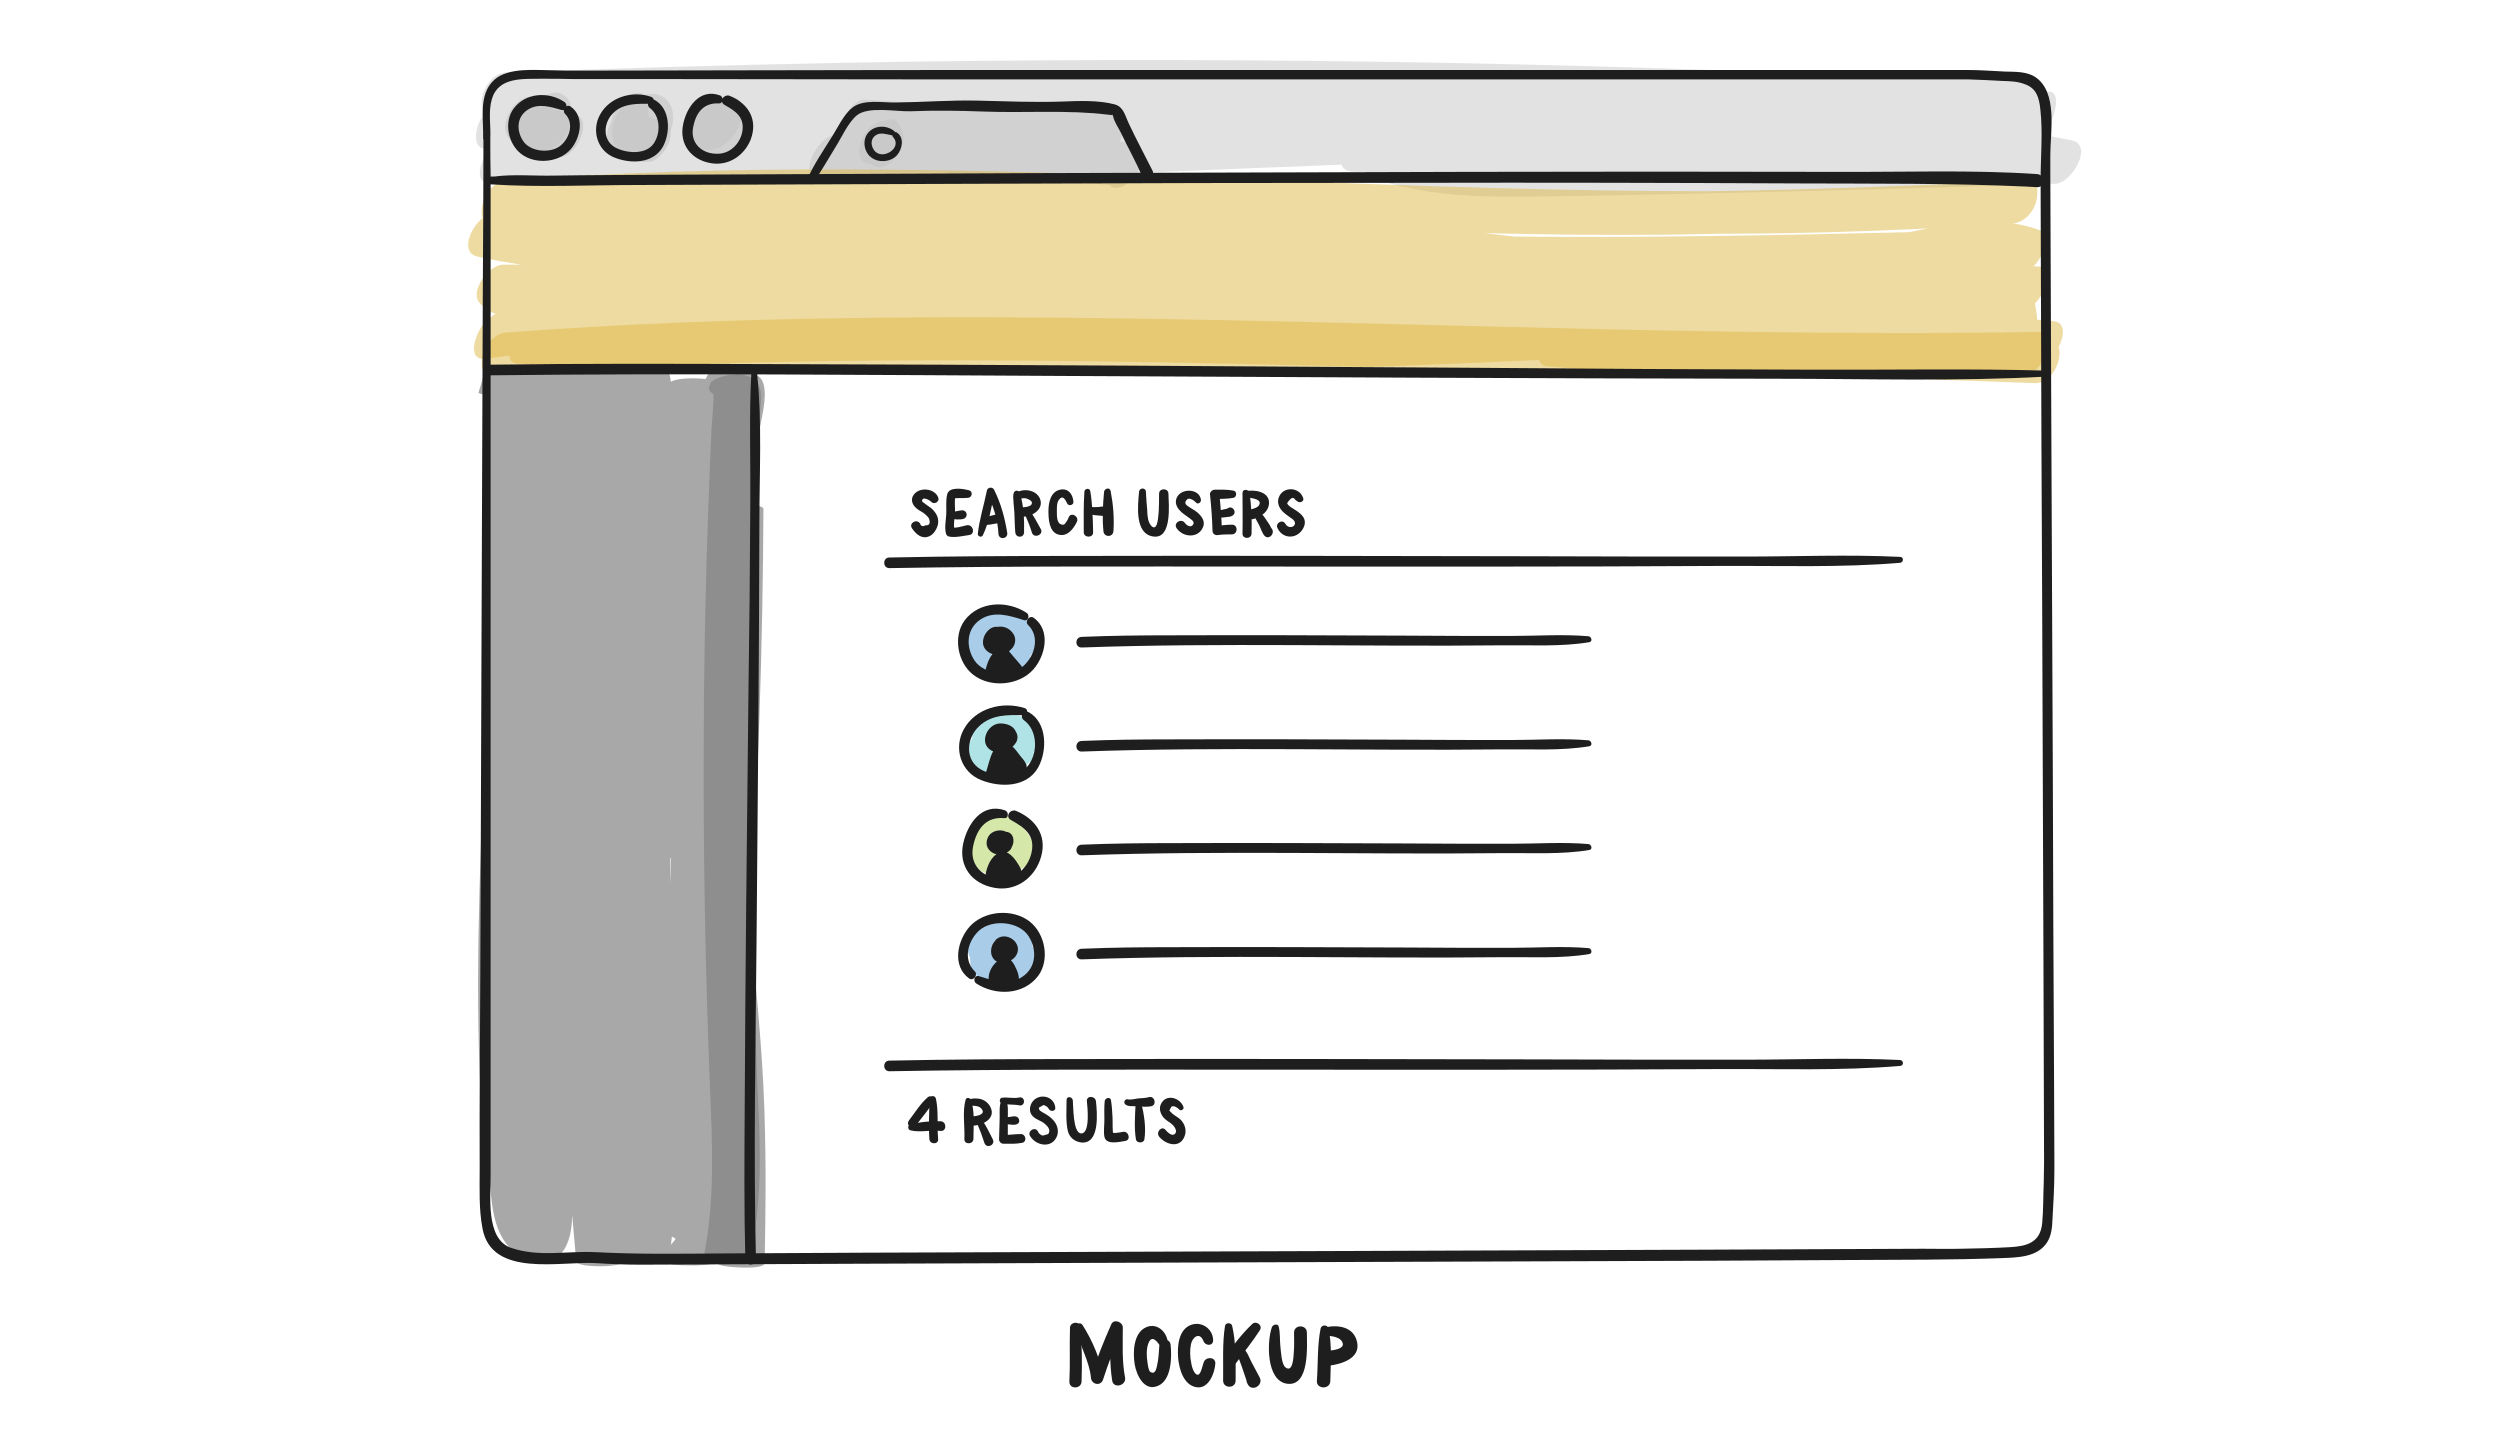 <?xml version="1.0" encoding="utf-8"?>
<!-- Generator: Adobe Illustrator 19.1.0, SVG Export Plug-In . SVG Version: 6.00 Build 0)  -->
<svg version="1.1" xmlns="http://www.w3.org/2000/svg" xmlns:xlink="http://www.w3.org/1999/xlink" x="0px" y="0px" width="800px"
	 height="460px" viewBox="0 0 800 460" style="enable-background:new 0 0 800 460;" xml:space="preserve">
<style type="text/css">
	.st0{fill:#FFFFFF;}
	.st1{opacity:0.5;fill:#C6C6C6;}
	.st2{opacity:0.6;fill:#C6C6C6;}
	.st3{opacity:0.7;fill:#C6C6C6;}
	.st4{opacity:0.5;fill:#DFB945;}
	.st5{opacity:0.5;fill:#515251;}
	.st6{opacity:0.3;fill:#515251;}
	.st7{opacity:0.5;fill:#559DD5;}
	.st8{opacity:0.5;fill:#63C8CE;}
	.st9{opacity:0.5;fill:#ADD255;}
	.st10{fill:#1E1E1E;}
	.st11{fill:none;stroke:#A5CCCE;stroke-width:2;stroke-miterlimit:10;stroke-dasharray:5,10;}
	.st12{opacity:0.5;fill:#8BC174;}
	.st13{opacity:0.5;fill:#864C9E;}
</style>
<g id="Layer_2">
	<rect class="st0" width="800" height="460"/>
</g>
<g id="Layer_5">
	<path class="st1" d="M662.9,44.9c-3.3-0.7-6.7-1.3-10-1.9c1.4-1.2,2.6-2.8,3.6-4.6c0.9-1.6,3.3-9.5-1.3-9.1
		c-0.6,0.1-1.3,0.1-1.9,0.2c-0.3-0.9-0.8-1.6-1.9-2.1c-13.6-6.2-28.5-3.4-42.8-2.5c-0.1,0-0.3,0-0.4,0
		c-112.8-5.3-225.7-6.9-338.6-4.8c-35.9,0.7-71.8,1.7-107.6,3.1c-3.5,0.1-6.2,3.3-7.3,6.4c-0.6,1.5-1.1,5.4,0.5,6.8
		c-1,1.1-1.8,2.4-2.3,3.8c-0.7,1.9-1.4,7.4,2.2,7.3c0.6,0,1.2,0,1.8-0.1c-3.2,4-5.4,11.1-0.5,11c48.4-1.2,96.7-2.4,145.1-3.6
		c0.4,0.3,0.9,0.5,1.5,0.6c7.9,1.5,15.8,1.7,23.7,1.5c8.2,0.5,16.4,1,24.7,1.5c1.7,0.1,3.5-1,4.9-2.7c5.4-0.2,10.7-0.4,16.1-0.7
		c19-0.8,37.9-1.6,56.9-2.3c0.4,1.1,1.2,1.9,2.7,2.1c1.6,0.2,3.2,0.3,4.7,0.2c0.2,0,0.4,0,0.6,0c0.2,0.9,0.7,1.6,1.7,1.9
		c16.6,5.8,33.8,6.2,51.1,6c18.4-0.2,36.8-0.6,55.2-1c37.5-0.8,75.1-1.8,112.6-3.1C663,58.4,670.1,46.4,662.9,44.9z"/>
	<path class="st2" d="M364.6,47.4c-1.7-1.8-4-2.1-6.3-2.1c2-3.8,2.5-8.4-1.4-8.6c-26.6-1.6-53.3-3.2-79.9-4.8
		c-4.3-0.3-8.7,7.2-8,11.3c-0.6,0-1.2,0-1.8,0c-5.3,0.2-12.2,13-5.2,13.7c12.8,1.4,25.8,1,38.7-0.1c3.1,0.1,6.3,0.1,9.4,0.2
		c7.9,0.3,15.7,0.6,23.6,1c3.9,0.2,7.8,0.4,11.8,0.6c2,0.1,3.9,0.2,5.9,0.3c1,0.1,2,0.1,2.9,0.2c0.3,0.1,0.5,0.1,0.7,0.1
		c0.5,0.5,1.1,0.9,1.8,0.9c3.4,0,5.3-2.3,7.1-4.9C365.1,53.5,366.4,49.3,364.6,47.4z"/>
	<path class="st2" d="M174.7,30.6c-0.9,0.6-1.8,1.3-2.6,2.2c-0.1-0.2-0.2-0.4-0.4-0.6c-1.8-3-6,0-7.4,1.8c-2,2.5-3.7,6.5-1.9,9.6
		c2,3.4,5.9,5.7,9.9,5.4c6.1-0.5,11-7,10.8-12.9C183.1,31.4,179.2,27.8,174.7,30.6z M176.2,35.4C176.2,35.4,176.2,35.4,176.2,35.4
		C176.3,35.4,176.3,35.4,176.2,35.4z"/>
	<path class="st2" d="M211.4,30.6c-1.8-0.7-3.5-0.7-5.1-0.3c-0.4-0.3-0.9-0.5-1.6-0.6c-4.7-0.3-8.4,4.6-9.2,9.5
		c-0.6,1.1-1.1,2.3-1.2,3.4c-0.2,1.3-0.4,3.4,0.6,4.3c2.7,2.5,5.8,3.4,9,2.8c2.4,0.1,4.9-0.7,6.9-2.3c2.9-2.5,4.8-6.6,4.6-10.4
		C215.3,34.3,213.9,31.6,211.4,30.6z"/>
	<path class="st2" d="M235.2,32.6c-1.8-1.5-4.2-1.8-6.4-1.2c-3.4,0.8-6.2,3.4-8,6.3c-1.5,2.5-3.1,9.1,0.8,10.2
		c0.5,1.3,1.3,2.4,2.6,3.1c2.2,1.2,4.8,0.7,6.9-0.4c3.5-1.8,6-5.8,6.7-9.6C238.4,37.7,237.7,34.6,235.2,32.6z"/>
	<path class="st3" d="M288.4,41.1c-0.3-0.6-0.6-1.2-1-1.8c-0.3-0.3-0.6-0.6-0.9-0.8c-0.6-0.3-1.2-0.4-1.8-0.3
		c-0.6,0.1-1.2,0.2-1.8,0.5c-1.4-0.2-3.1,0.8-4,1.6c-1.4,1.2-2.7,3.1-3.3,4.8c-0.9,2.5-1.3,6.7,2.2,7.3c0.5,0.1,0.9,0.1,1.3,0.1
		c0.6,1.1,2.3,1.3,3.3,1c1.5-0.4,3.1-1.7,4-2.8C288.6,48.1,290.1,44.3,288.4,41.1z"/>
	<path class="st3" d="M237.2,33.5c-0.7-3.4-4.8-2.5-6.7-0.7c0,0-0.1,0.1-0.1,0.1c-0.1-0.2-0.2-0.3-0.3-0.4c-0.8-0.8-1.2-1.2-2.4-1.4
		c-1-0.1-2.2,0.3-3.1,0.7c-2.4,1.3-4,3.7-5,6.1c-0.9,2.2-1.2,5.2,0.4,7.1c0.8,1,2,1.7,3.2,2.2c3.3,1.4,6.4,0.9,9.2-1.4
		C236,42.8,238.2,38.1,237.2,33.5z"/>
	<path class="st3" d="M213.8,39.3c-0.9-1.2-2.1-1.2-3.4-1.1c1-0.1,0-0.1-0.2-0.1c-0.3,0-0.6-0.1-0.9-0.1c-0.1,0-0.3-0.1-0.5-0.2
		c-0.3-0.2-0.7-0.3-1-0.5c-0.2-0.1-0.3-0.2-0.4-0.3c0.4-2.3,0-5-2.6-5.4c-4-0.5-7.1,3.9-8.3,7.2c-1.1,2.8-1,6,0.8,8.6
		c2.5,3.6,6.6,4.8,10.8,4.3c1.4-0.1,3.2-1.8,4-2.8c1.2-1.4,2.2-3.4,2.5-5.2C214.6,42.2,214.7,40.6,213.8,39.3z"/>
	<path class="st3" d="M183.7,36.6c-3.3-0.6-6.4-1.6-9.3-3c-0.3-0.3-0.6-0.6-1.1-0.8c-0.6-0.2-1.2-0.5-1.8-0.7
		c-3.2-1.3-6.2,1.7-7.6,4.2c-1.3,2.2-2.8,7,0.1,8.7c4.5,2.6,9.4,4.3,14.5,5.2C184.2,51.3,190.4,37.7,183.7,36.6z"/>
	<path class="st4" d="M657.3,102.8c-1.8-0.2-3.6-0.4-5.4-0.5c-0.1-1.7-0.4-3.5-0.7-5.2c3.5-3.6,6.8-11.3,1.2-11.8
		c-0.6-0.1-1.2-0.1-1.7-0.1c1.1-1,2-2.4,2.7-3.7c0.9-1.8,2.3-6.8-0.6-7.8c-2.9-1.1-5.8-1.8-8.7-2.2c3.5-0.3,6.2-3.2,7.3-6.4
		c0.7-1.9,1.4-7.5-2.2-7.3c-34.3,1.5-68.5,2.9-102.8,3.4c-92.2,0-184.3-6.8-276.5-7c-36-0.1-72,0.9-107.9,3.6
		c-3.5,0.3-6.2,3.2-7.3,6.4c-0.4,1.1-0.9,3.8-0.3,5.6c-4.1,3.3-7.1,11.1-1.6,12.3c4.7,1.1,9.5,1.9,14.2,2.6c-2,0-4,0-6.1,0
		c-4.3,0-11.1,8.6-7.2,12.5c2,2,3.1,2.8,4.9,3.1c-1.1,0.8-2.1,1.6-3.1,2.5c-2.8,2.4-7.1,13,0.2,12c2.4-0.3,4.8-0.7,7.2-1
		c0.2,1.5,1,2.5,2.9,2.6c92,3.7,184.2,4,276.2,0.9c16.8-0.6,33.7-1.3,50.5-2.1c0.4,1.1,1.2,1.9,2.7,2c27.8,2.7,55.8,3.7,83.7,2.9
		c24.1,0.8,48.2,1.6,72.3,2.5c5.1,0.2,8.9-7,7.6-11.6C660.7,107.3,660.8,103.2,657.3,102.8z M616.9,73.1c-2,0.4-4,0.8-6,1.2
		c-42.1,1-84.2,1.8-126.3,1.4c-3.2-0.4-6.3-0.7-9.5-1.1c19.7,0.5,39.4,0.7,59.2,0.5c5.1-0.1,10.2-0.2,15.3-0.3
		C572,74.8,594.4,74.2,616.9,73.1z M640.5,104.5C640.5,104.5,640.5,104.5,640.5,104.5c0.1,0.4,0.2,0.9,0.3,1.4c0,0-0.1,0-0.1,0
		C640.7,105.4,640.6,104.9,640.5,104.5z"/>
	<path class="st5" d="M244.6,354.9c-0.7-20.3-2.9-40.4-4.6-60.6c2.6-43.8,4.1-87.6,4.3-131.5c0-0.6-1.6-1-3.8-1.3
		c0.7-7.8,1.5-15.6,2.5-23.4c0.6-4.5,2.5-10.4,1.4-14.9c-0.8-3.4-3.5-3.9-6.7-4.2c-2-0.2-10.1-1.2-11.3,1.1
		c-0.2,0.4-0.4,0.8-0.6,1.2c-4-0.5-9.9-0.2-11.1,0.9c-0.2-1.2-0.4-2.4-0.7-3.5c-0.5-2-11.4-2-14.3-0.5c-4.2-0.7-11.9-1-12.3,1
		c0,0.2-0.1,0.4-0.1,0.7c-0.8-0.8-1.9-1.4-3.3-1.7c-4.7-1.1-11.6-1.6-15.9,1.3c-3.8-0.9-12.9-0.8-13.4,0.9c-0.5,1.8-1.1,3.6-1.6,5.3
		c0,0.1,0.7,0.4,2,0.6c2.3,37.7,1.5,75.4,0,113.1c-1.6,39.9-3.4,79.9-0.8,119.8c0.7,10.7,1.6,10.4,2.6,21.1
		c0.7,7.6,1.7,15.8,8.2,20.8c2,1.5,12.8,2.1,14.5,0c2.7-3.2,3.4-7.7,3.5-12.3c0.4,5,0.9,9.9,1.3,14.9c0.2,2,14.9,2,15,0
		c0-0.2,0-0.3,0-0.5c1.4,1.1,9.3,1.5,12.9,0.7c2.3,0.9,5.1,1,7.5,1c2.8,0.1,6.2,0.1,9.2-0.8c0.5,0.3,1.1,0.6,1.7,0.8
		c1.5,0.6,13.9,1.6,14-0.7C245,384.2,245.2,375,244.6,354.9z M214.5,282.9c0-2.8,0-5.6,0-8.3c0.1,0,0.1,0,0.2,0
		C214.7,277.4,214.6,280.1,214.5,282.9z M215,395.7c0.4,0.2,0.8,0.5,1.2,0.7c-0.4,0.7-1,1.3-1.5,1.9
		C214.8,397.5,214.9,396.6,215,395.7z"/>
	<path class="st6" d="M242.7,354.7c-0.9-19.1-1.5-38.2-1.9-57.3c-0.8-38.3-0.7-76.7,0.4-115c0.3-10.6,0.6-21.1,1.1-31.7
		c0.2-5.6,0.5-11.2,0.7-16.8c0.2-4,1.8-9.3-1.5-12.3c-3.1-2.8-9.7-1.9-13,0c-1.1,0.6-1.5,1.3-1.6,2.6c-0.1,0.8,0.7,1.5,1.4,1.9
		c0.1,3.5-0.4,7.4-0.6,10.8c-0.2,4.6-0.4,9.2-0.6,13.9c-0.4,9.6-0.7,19.2-1,28.7c-0.5,18.8-0.9,37.7-0.9,56.5
		c-0.2,37.3,0.5,74.7,2,112c0.7,17.8,1.6,34.9-1.7,52.5c-0.8,4.2,13.2,4.4,14.7,0.9c0.4-1,0.9-2,1.3-3c0.4-0.8,0.2-1.5-0.3-2.1
		C243.5,382.3,243.4,368.8,242.7,354.7z"/>
	<path class="st4" d="M653,106.2c-127.5,2.2-254.8-6.3-382.3-4.4c-36.3,0.5-72.5,1.9-108.7,4.6c-3.5,0.3-6.2,3.2-7.3,6.4
		c-0.7,1.8-1.4,7.6,2.2,7.3c127.2-9.4,254.7-2.5,382.1-0.4c36.3,0.6,72.6,0.8,109,0.2C653.7,119.8,659.3,106.1,653,106.2z"/>
	<path class="st7" d="M328.7,197.4c-6.7-6-21.1-1.5-20.8,8.3c0.2,8.2,16.8,15.2,21.1,6.8c0.4-0.8,0.6-1.7,0.7-2.6
		c0.3-0.4,0.6-0.8,0.9-1.2C332.9,204.9,331.9,200.3,328.7,197.4z"/>
	<path class="st8" d="M330.7,240.8c1.3-1.6,2.3-3.5,2-5.5c-0.4-3.9-4.7-5.9-8-6.6c-3.4-0.7-8.1-0.8-11,1.5c-1.9,1.5-2.7,3.7-2.6,6
		c-0.2,0.3-0.3,0.6-0.4,1c-2.9,1.6-3.8,5.4-1,8.1c3.4,3.4,10.6,4.5,15,2.6c1.1-0.5,2.3-1.4,3.2-2.5c0.4-0.4,0.8-0.7,1.1-1.2
		c0.8-0.2,1.5-0.6,2-1.2C331.7,242.2,331.4,241.3,330.7,240.8z"/>
	<path class="st9" d="M321.9,260.9c-3.8-1.4-7.1,1.4-9.2,4.6c-0.7,0.7-1.3,1.6-1.5,2.7c0,0.1-0.1,0.1-0.1,0.2
		c-1.4,3.1-0.9,6.3,1.1,8.5c0.8,1.3,2.1,2.2,3.7,2.8c0.3,0.3,0.6,0.5,1.1,0.6c0.7,0.1,1.3,0.1,1.9,0c0.5,0,1.1,0,1.6,0
		c0.5,0,1.2-0.2,2-0.4c1,0.3,2.4,0,3.1-0.8c0.2-0.2,0.4-0.5,0.6-0.7c0.3-0.2,0.6-0.3,0.8-0.5c1.8-0.8,3.1-2.2,3.3-4
		c0.3-0.5,0.4-1,0.5-1.6C331.2,267.9,325.7,262.3,321.9,260.9z"/>
	<path class="st7" d="M330.3,302.7c0-0.6-0.1-1.3-0.2-1.9c-1.7-6.2-11-9-16.2-5.9c-4.5,2.6-5.4,7.6-3.5,11.5c0,0.4,0,0.8,0.1,1.2
		c-0.3,3.3,2.9,5.9,6.4,6.8c2,0.8,4.4,1,6.5,0.7C328.8,314.3,334.4,308,330.3,302.7z"/>
	<path class="st10" d="M324.7,309c-0.3-0.6-0.7-1.2-1.2-1.7c0.7-0.4,1.4-1,1.8-1.8c2-3.8-3.2-7.6-6.4-5c-0.2,0.1-0.3,0.3-0.4,0.5
		c-0.2,0.2-0.3,0.4-0.5,0.6c-0.9,1.3-1.2,3.3-0.4,4.7c0.3,0.6,0.8,1.1,1.4,1.4c-1.9,1.6-3.2,4.5-2.4,6.7c0.3,0.9,9,0.7,9.3-0.2
		C326.4,312.4,325.4,310.4,324.7,309z"/>
	<path class="st10" d="M326.5,277.7c-0.9-1.6-2.4-4.1-4.3-4.9c0.2-0.1,0.4-0.3,0.6-0.4c0.5-0.4,0.8-0.8,1-1.4
		c0.5-0.9,0.7-2.1,0.3-3.2c-0.3-0.9-1.2-1.6-2.1-1.6c-1.5-0.8-3.6-0.6-5,0.6c-1,0.9-1.5,2.4-1.2,3.8c0.4,1.4,1.6,2.4,2.9,2.7
		c0.1,0,0.1,0,0.2,0c-2.3,1.6-3.5,5.1-3.6,7.6c-0.1,1.6,9.6,1.6,10.6-0.4C326.7,279.8,327,278.6,326.5,277.7z"/>
	<path class="st10" d="M326.5,241.9c-0.7-0.9-1.5-2.1-2.5-3c0.3-0.2,0.5-0.4,0.7-0.7c1.2-1.4,1.1-3,0.3-4.2
		c-0.7-1.7-2.9-2.5-4.8-2.5c-2.8,0-5,2.6-5,5.3c0,1.5,0.8,2.7,2.1,3.4c0.1,0.1,0.3,0.1,0.5,0.2c-1.1,2.1-1.6,4.7-2.3,6.8
		c-0.5,1.5,7.7,2.9,9.4,2.1c0.4-0.2,3.4-1.8,3.6-3.1C328.9,244.5,327.4,243,326.5,241.9z"/>
	<path class="st10" d="M326.7,212.9c-1.2-1.4-2.3-2.7-3.5-4.1c-0.1-0.1-0.2-0.3-0.3-0.4c0.4-0.3,0.8-0.8,1.2-1.2
		c1.2-1.8,1-3.8-0.6-5.3c-1.1-1.1-2.7-1.6-4.3-1.3c-2.7-0.4-5.3,3.2-4.5,6c0.4,1.3,1.6,2.3,2.9,2.7c-1.3,1.6-2,3.9-2.3,5.5
		c-0.2,1.2,9.1,1,9.2,1.1C326.3,217.2,328,214.4,326.7,212.9z"/>
</g>
<g id="Layer_1">
	<g>
		<g>
			<path class="st10" d="M157.1,59c15.5,1,31.3,0.2,46.9,0.2c37.1-0.1,74.2-0.3,111.3-0.4c45.7-0.2,91.4-0.3,137-0.3
				c41.3-0.1,82.6,0,124,0.2c24,0.1,48-0.1,72,1c1.2,0.1,2.3,0.1,3.5,0.2c2.7,0.2,2.7-4.1,0-4.2c-21-1.4-42.3-0.6-63.3-0.7
				c-39.9-0.1-79.9-0.1-119.8,0c-45.8,0.1-91.7,0.3-137.5,0.4c-38.8,0.2-77.6,0.3-116.5,0.5c-12.7,0.1-25.3,0.1-38,0.3
				c-6,0.1-12.6-0.5-18.6,0.3c-0.3,0-0.7,0-1,0C155.4,56.3,155.5,58.9,157.1,59L157.1,59z"/>
		</g>
	</g>
	<g>
		<g>
			<path class="st10" d="M180.7,32.7c-5-3.5-12.5-3.1-16.3,2c-3.2,4.2-1.9,11.2,2.3,14.5c4.5,3.5,12,2.9,15.8-1.3
				c3.3-3.7,4.7-10.6,0.1-13.8c-1.4-1-2.9,1.2-1.8,2.3c2.9,2.9,1.6,7.6-1.3,10.1c-3.1,2.7-9.8,2.2-12.1-1.4c-2.2-3.3-2.1-7.7,1.5-10
				c3.4-2.2,7.3-0.9,10.8,0.1C181.2,35.6,181.8,33.5,180.7,32.7L180.7,32.7z"/>
		</g>
	</g>
	<g>
		<g>
			<path class="st10" d="M208.4,31c-5.9-2.1-13.3,0-16.4,5.7c-2.8,5.1-0.8,11.6,4.6,13.7c5.2,2.1,12.4,2,15.5-3.4
				c2.5-4.5,2.5-12.2-2.6-15c-1.8-1-3,1.5-1.5,2.6c3.3,2.5,3.5,7.9,1.2,11.3c-2.5,3.7-8.8,3.2-12.3,1.3c-4.3-2.4-3.8-8.1-0.6-11.1
				c3.2-3.1,7.6-2.9,11.7-2.9C209.4,33.3,209.6,31.4,208.4,31L208.4,31z"/>
		</g>
	</g>
	<g>
		<g>
			<path class="st10" d="M230.3,30.5c-6.4-2.3-10.6,3.8-11.7,9.3c-1.3,6.3,2.5,11.3,8.8,12.4c5.6,1,10.7-2.3,12.8-7.5
				c2.4-6.3-0.6-11.5-6.6-14c-1.9-0.8-3.7,1.8-1.7,2.9c3.6,2,6.5,4,5.6,8.7c-0.8,3.8-3.9,6.9-7.9,6.9c-5,0.1-8.8-3.4-7.8-8.5
				c0.9-4.6,3.3-7.9,8.3-7.6C231.5,33.1,231.6,30.9,230.3,30.5L230.3,30.5z"/>
		</g>
	</g>
	<g>
		<g>
			<path class="st10" d="M260.5,58.1c2.5-3.6,4.6-7.4,6.9-11.1c1.9-3,4-7.8,6.8-10.1c3.7-3,12.7-1.1,17.3-1.3
				c7.8-0.3,15.5-0.2,23.3,0.1c13.2,0.5,26.7-0.6,39.8,1c0.7,0.1,1.5,0.1,2.1,0.3c-1.6-0.5-0.7-0.9-0.5,0.2c0.3,1.7,1.7,3.7,2.5,5.3
				c2.2,4.7,4.8,9.2,6.8,14c1,2.2,4.4,0.3,3.3-1.9c-2.5-5-5.1-9.8-7.5-14.9c-1.3-2.7-1.7-5.5-4.6-6.3c-5.3-1.4-11.5-1.1-16.9-0.9
				c-9,0.3-18-0.1-26.9-0.3c-8.8-0.2-17.5,0.5-26.3,0.6c-4.1,0.1-10.4-1.2-13.9,1.7c-2.8,2.2-4.8,6.7-6.7,9.6
				c-2.6,4.2-5.5,8.4-7.5,12.9C257.9,58.2,259.7,59.3,260.5,58.1L260.5,58.1z"/>
		</g>
	</g>
	<g>
		<g>
			<path class="st10" d="M286.1,41.9c-2.4-1.9-6.2-1.9-8.3,0.6c-1.9,2.2-1.4,6,0.9,7.8c2.3,1.9,6.3,1.6,8.3-0.6
				c1.7-1.9,2.5-5.6,0-7.3c-1-0.6-1.9,0.8-1.2,1.5c3.2,3.5-3.8,7.8-6.2,4c-1-1.5-1-3.5,0.6-4.6c1.6-1.1,3.5-0.3,5.2,0
				C286,43.5,286.9,42.5,286.1,41.9L286.1,41.9z"/>
		</g>
	</g>
	<g>
		<g>
			<path class="st10" d="M156.9,44.3c0.2-4.1-0.7-8.6,0.5-12.6c2.1-7.2,10.1-6.4,16.1-6.5c3.3,0,6.6,0,9.8,0.1c1.4,0,2.7,0,4.1,0
				c7.1,0,14.2,0,21.3,0c27.5,0,54.9,0.1,82.4,0.1c37.4,0,74.9,0,112.3,0c37.5,0,75.1,0,112.6,0c28.3,0,56.7,0,85,0
				c7.6,0,15.3,0,22.9,0c1.7,0,3.4,0,5.1,0c0.2,0,0.5,0,0.7,0c3.7,0.1,7.3,0.3,11,0.5c2.7,0.1,4.9,0.1,7.4,1.1
				c3.6,1.3,4.4,4.3,4.8,7.9c0.9,7.6,0,16.3,0.1,24.1c0,10.7,0.1,21.4,0.1,32.1c0.1,34.4,0.2,68.9,0.4,103.3
				c0.1,37.3,0.3,74.5,0.4,111.8c0.1,21.8,0.1,43.7,0.2,65.5c0,2.3-0.1,4.5-0.1,6.8c-0.2,4.3-0.1,8.7-0.5,12.9
				c-0.6,6.3-5,7.4-10.4,7.7c-5.2,0.3-10.5,0.4-15.7,0.5c-4,0.1-8,0-12.1,0c-23.6,0.1-47.3,0.2-70.9,0.3
				c-36.1,0.1-72.3,0.3-108.4,0.4c-38.1,0.1-76.3,0.3-114.4,0.4c-30.2,0.1-60.4,0.2-90.6,0.4c-13.4,0.1-26.9,0.3-40.2-0.4
				c-9.3-0.5-18.2,1.7-27.3-1.4c-8.3-2.9-6.4-16.9-6.5-24c0-1.2,0-2.3,0-3.5c0-8.1,0-16.2,0-24.3c0-31.8,0-63.5,0-95.3
				c0-38.3,0-76.5,0-114.8c0-27.1,0-54.2,0-81.3C156.9,52.4,156.9,48.3,156.9,44.3c0-1.4-2.2-1.4-2.2,0c0,16.1-0.1,32.1-0.2,48.2
				c-0.1,35.9-0.3,71.9-0.4,107.8c-0.1,37.5-0.3,75.1-0.4,112.6c-0.1,20.4-0.3,40.7-0.2,61.1c0,6.3-0.3,12.9,0.9,19.1
				c2.9,15.9,25.1,10.4,36.3,11.1c4.8,0.3,9.4,0.5,14.3,0.5c23.1-0.1,46.2-0.2,69.2-0.3c36.4-0.1,72.9-0.3,109.3-0.4
				c39.1-0.1,78.3-0.3,117.4-0.4c30.6-0.1,61.3-0.2,91.9-0.4c15.9-0.1,31.8,0,47.6-0.6c5.1-0.2,11.6-0.2,14.7-5.1
				c1.4-2.2,1.6-4.9,1.7-7.5c0.3-5.1,0.6-10.3,0.6-15.4c0-1.2,0-2.4,0-3.5c0-8.4-0.1-16.8-0.1-25.2c-0.2-33-0.3-65.9-0.4-98.9
				c-0.2-38.7-0.3-77.5-0.5-116.2c-0.1-25.1-0.2-50.3-0.3-75.4c0-2,0-3.9,0-5.9c0-7.2,2.5-20.1-4.9-24.9c-2.8-1.8-6.5-1.6-9.6-1.7
				c-4-0.2-8-0.5-11.9-0.5c-0.2,0-0.5,0-0.7,0c-1.8,0-3.5,0-5.3,0c-20.8,0-41.5,0-62.3,0c-35.1,0-70.3,0-105.4,0
				c-39.5,0-79.1,0-118.6,0c-33.4,0-66.9,0-100.3,0.1c-17.4,0-34.7,0.1-52.1,0.1c-2.6,0-5.1,0-7.7-0.1c-5.7,0-14.6-1.1-19.2,3.1
				c-5.1,4.7-3.3,12.6-3.5,18.7C154.7,45.8,156.9,45.7,156.9,44.3z"/>
		</g>
	</g>
	<g>
		<g>
			<path class="st10" d="M240.4,119.8c-0.7,13.6-0.2,27.2-0.3,40.8c-0.1,20.5-0.3,41-0.6,61.5c-0.5,44.5-1,88.9-1.2,133.4
				c-0.1,15.8-0.2,31.7,0.2,47.5c0.1,2.2,3.4,2.2,3.4,0c-0.8-34.1-0.1-68.2,0.2-102.3c0.4-44.5,0.8-88.9,0.9-133.4
				c0-15.7,0.9-31.8-0.7-47.5C242.2,118.6,240.4,118.5,240.4,119.8L240.4,119.8z"/>
		</g>
	</g>
	<g>
		<g>
			<path class="st10" d="M655,118.6c-25-0.7-50.2-0.2-75.2-0.3c-35.7-0.1-71.3-0.3-107-0.6c-76.4-0.5-152.8-1-229.2-1.2
				c-28.8-0.1-57.7-0.2-86.5,0.2c-2.2,0-2.2,3.4,0,3.4c60.7-0.7,121.5-0.1,182.2,0.2c76.4,0.4,152.8,0.8,229.2,0.9
				c28.8,0,57.8,0.9,86.5-0.7C656.2,120.4,656.2,118.6,655,118.6L655,118.6z"/>
		</g>
	</g>
	<g>
		<g>
			<path class="st10" d="M608,178.2c-16.5-0.8-33.2-0.1-49.7-0.1c-23,0-46,0-68.9-0.1c-49.1-0.1-98.1-0.2-147.2-0.1
				c-19.2,0-38.4,0.1-57.6,0.5c-2.2,0-2.2,3.4,0,3.4c39.5-0.7,79.1-0.5,118.6-0.5c49.1,0,98.1,0.1,147.2-0.2
				c19.1-0.1,38.6,0.6,57.6-1C609.2,180,609.3,178.2,608,178.2L608,178.2z"/>
		</g>
	</g>
	<g>
		<g>
			<path class="st10" d="M608,339.2c-16.5-0.8-33.2-0.1-49.7-0.1c-23,0-46,0-68.9-0.1c-49.1-0.1-98.1-0.2-147.2-0.1
				c-19.2,0-38.4,0.1-57.6,0.5c-2.2,0-2.2,3.4,0,3.4c39.5-0.7,79.1-0.5,118.6-0.5c49.1,0,98.1,0.1,147.2-0.2
				c19.1-0.1,38.6,0.6,57.6-1C609.2,341.1,609.3,339.3,608,339.2L608,339.2z"/>
		</g>
	</g>
	<g>
		<g>
			<g>
				<path class="st10" d="M300.3,159.4c-1-3.3-6.6-3.8-8.2-0.6c-0.7,1.4,0,2.9,1.2,3.9c0.9,0.8,2,1.1,2.9,2c0.4,0.4,0.9,0.8,1.1,1.3
					c0.5,1.5,0.1,2.2-1.2,2.1c-0.8,0.5-1.4,0.3-1.7-0.6c-1.1-1.6-3.6-0.1-2.6,1.5c1,1.5,2.5,3.1,4.5,2.9c2-0.2,3.3-2.1,3.8-3.9
					c0.5-2-0.4-3.7-1.7-5c-0.8-0.8-1.7-1.2-2.5-1.9c-0.5-0.4-1.1-0.5-0.7-1.3c0.4-0.8,2.6,0.4,2.9,0.9
					C299.1,161.5,300.6,160.5,300.3,159.4L300.3,159.4z"/>
			</g>
		</g>
		<g>
			<g>
				<path class="st10" d="M310.1,156.9c-1.9-0.5-6.4-1.3-7,1.3c-0.5,1.9-0.2,4.4-0.3,6.4c-0.1,1.9-0.6,4.2-0.1,6.1
					c0.1,0.5,0.5,0.9,1,1c2,0.4,4.4-0.2,6.5-0.5c2-0.3,1.2-3.6-0.9-3.1c-1.4,0.3-3.4,1-4.8,0.7c0.3,0.3,0.7,0.7,1,1
					c-0.5-1.7,0-4,0.1-5.7c0.1-1.6-0.3-4,0.2-5.5c-0.3,0.3-0.7,0.7-1,1c1.6-0.4,3.5-0.1,5.1-0.3C311.3,159,311.2,157.1,310.1,156.9
					L310.1,156.9z"/>
			</g>
		</g>
		<g>
			<g>
				<path class="st10" d="M304.3,166c1.3,0.2,2.9,0.4,4.1,0c1.4-0.5,1.2-2.6-0.4-2.7c-0.7,0-1.3,0.2-2,0.3c-0.6,0.1-1.2,0.2-1.8,0.3
					C303.2,164,303.2,165.8,304.3,166L304.3,166z"/>
			</g>
		</g>
		<g>
			<g>
				<path class="st10" d="M314.5,171.3c2-4.1,2.8-9.1,3.7-13.6c-0.8,0.1-1.5,0.2-2.3,0.3c2,3.9,3.4,8.4,3.6,12.8
					c0.1,2.1,3.2,1.7,2.8-0.4c-0.8-4.8-2-9.3-4.2-13.7c-0.5-1-2.1-0.8-2.3,0.3c-0.9,4.5-2.4,9.2-2.9,13.8
					C312.8,171.7,314.2,172.1,314.5,171.3L314.5,171.3z"/>
			</g>
		</g>
		<g>
			<g>
				<path class="st10" d="M315.2,168c1.2,0,2.5-0.3,3.7-0.5c0.8-0.1,1.5-0.7,1.4-1.6c-0.1-0.9-0.9-1.4-1.8-1.2
					c-1.3,0.3-2.7,0.6-3.9,1.1C313.5,166.3,314.1,168,315.2,168L315.2,168z"/>
			</g>
		</g>
		<g>
			<g>
				<path class="st10" d="M326,158.8c0.1-0.2,0.1-0.4,0.2-0.6c-0.6-0.1-1.3-0.2-1.9-0.3c-0.2,2,0.2,4.2,0.3,6.2
					c0.1,2.1,0.1,4.2,0.3,6.3c0.2,1.8,2.7,1.8,2.8,0c0.1-3.9-0.1-9-1.4-12.7c-0.5-1.3-2.4-0.6-1.8,0.8c0.1,0.2,0.2,0.4,0.2,0.5
					C324.9,159.6,325.8,159.3,326,158.8L326,158.8z"/>
			</g>
		</g>
		<g>
			<g>
				<path class="st10" d="M326,160c0.7-0.6,1.5-0.7,2.4-0.5c0.5,0.2,1.7,0.6,1.8,1.3c0.2,1.6-3,1.5-3.8,1.6
					c-1.8,0.4-1.2,2.8,0.4,2.9c3,0.3,7.4-2.1,6-5.7c-1.2-3-5.9-3.6-8.1-1.5C323.8,159.1,325,160.7,326,160L326,160z"/>
			</g>
		</g>
		<g>
			<g>
				<path class="st10" d="M328.3,164.7c0,0,0.1,0,0.1,0c-0.2-0.1-0.4-0.3-0.6-0.4c0.9,1.9,1.8,4.1,2.4,6.1c0.6,2.1,4,0.7,2.8-1.2
					c-0.8-1.4-1.5-2.8-2.4-4.2c-0.5-0.8-1.1-2.3-2.3-2C327.4,163.2,327.4,164.4,328.3,164.7L328.3,164.7z"/>
			</g>
		</g>
		<g>
			<g>
				<path class="st10" d="M343.5,160.7c-0.1-2.4-1.6-4.6-4.3-4c-3.1,0.7-3.7,4.3-3.7,6.9c0,2.4,0.2,6.5,3,7.4c2.9,1,5-1.7,6.1-4
					c0.8-1.7-1.8-3.3-2.6-1.5c-0.2,0.5-0.4,1-0.8,1.5c-0.5,0.8-0.7,1.1-1.7,0.8c-1.3-0.5-1.3-2.6-1.3-3.9c0-1.2-0.1-2.9,0.6-3.9
					c1.3-1.8,2.1-0.1,2.7,1.1C342,162.1,343.5,161.6,343.5,160.7L343.5,160.7z"/>
			</g>
		</g>
		<g>
			<g>
				<path class="st10" d="M347,157.4c-0.3,4.3-0.2,8.6-0.2,12.9c0,1.9,3.1,1.9,3,0c-0.1-4.4-0.2-8.8-0.9-13.1
					C348.7,156,347,156.3,347,157.4L347,157.4z"/>
			</g>
		</g>
		<g>
			<g>
				<path class="st10" d="M348,164.4c1.6,0.5,3.3,0.5,5,0.7c2,0.3,2-3.4-0.4-3c-1.4,0.3-2.9,0.1-4.3,0.2
					C347.1,162.4,346.9,164,348,164.4L348,164.4z"/>
			</g>
		</g>
		<g>
			<g>
				<path class="st10" d="M353.3,157.4c-0.4,4.1-0.6,8.5-0.2,12.6c0.2,2,3,2,3.2,0c0.3-4.2-0.1-8.8-0.9-12.9
					C355.1,155.8,353.4,156.3,353.3,157.4L353.3,157.4z"/>
			</g>
		</g>
		<g>
			<g>
				<path class="st10" d="M364.5,157.4c-0.4,4.3-1.5,13.6,4.7,14.3c5.9,0.7,4.8-10.3,4.7-13.7c0-1.9-3-1.9-3,0c0,1.8,0,3.6-0.1,5.4
					c-0.1,1-0.2,4.9-1.3,5.3c-1.1,0.4-2-1.9-2.1-2.5c-0.2-1-0.3-2.1-0.3-3.1c-0.2-1.9-0.3-3.8-0.4-5.6
					C366.7,155.9,364.6,156,364.5,157.4L364.5,157.4z"/>
			</g>
		</g>
		<g>
			<g>
				<path class="st10" d="M384.3,159.9c-0.5-3.7-6.5-3.8-7.8-0.5c-0.7,1.8,0.3,3.4,1.7,4.6c0.8,0.7,1.8,1.3,2.7,2
					c0.6,0.5,1.6,1.1,0.7,2.1c-0.7,0.8-2-0.1-2.4-0.7c-1.1-1.7-3.8-0.1-2.7,1.6c2,3,7,3.4,8.5-0.4c0.7-1.8-0.4-3.3-1.7-4.5
					c-0.8-0.7-1.8-1.2-2.7-1.8c-0.7-0.5-2.1-1.2-0.7-2.5c0.7-0.7,2.3,0.4,2.8,1C383.4,161.6,384.4,160.7,384.3,159.9L384.3,159.9z"
					/>
			</g>
		</g>
		<g>
			<g>
				<path class="st10" d="M394.7,157c-2-0.4-4-0.3-6-0.3c-0.7,0-1.6,0.7-1.5,1.5c0.4,3.9,0.7,7.8,0.8,11.6c0,1.1,0.9,1.6,1.9,1.4
					c1.4-0.2,2.9-0.2,4.3-0.2c2,0,2-3.2,0-3.1c-1.7,0-3.4,0.2-5.1,0.5c0.6,0.5,1.3,1,1.9,1.4c-0.1-3.9-0.4-7.8-0.8-11.6
					c-0.5,0.5-1,1-1.5,1.5c2-0.1,4,0,6-0.4C395.8,159.1,395.9,157.2,394.7,157L394.7,157z"/>
			</g>
		</g>
		<g>
			<g>
				<path class="st10" d="M389.7,165.7c0.8,0,1.6-0.1,2.5-0.2c0.8-0.1,1.6-0.1,2.2-0.5c1.7-1.1-0.2-3.6-1.7-2.2
					c0.2-0.1-0.5,0.1-0.6,0.1c-0.3,0.1-0.6,0.1-0.9,0.2c-0.6,0.1-1.2,0.3-1.8,0.5C388.3,164,388.4,165.6,389.7,165.7L389.7,165.7z"
					/>
			</g>
		</g>
		<g>
			<g>
				<path class="st10" d="M399.6,158.6c0-0.1,0.1-0.1,0.1-0.2c1-1.5-2.1-2.5-2.1-0.6c0,4.3,0.1,8.6,0,12.9c-0.1,1.9,2.9,1.9,2.9,0
					c0.1-4.4,0-8.9-0.7-13.2c-0.6,0.4-1.2,0.7-1.9,1.1c0.1,0.1,0.1,0.1,0.2,0.2C398.5,159.2,399.3,159.1,399.6,158.6L399.6,158.6z"
					/>
			</g>
		</g>
		<g>
			<g>
				<path class="st10" d="M398.6,159.1c1,0.2,4.8,0.4,4.5,2c-0.3,1.8-3.2,1.7-4.3,2.5c-1.2,0.8-0.7,2.4,0.7,2.6
					c1.5,0.2,3.4-0.7,4.6-1.6c1.2-0.9,2-2.2,2-3.8c-0.1-3.6-4.8-4.2-7.6-3.6C397.7,157.4,397.7,158.9,398.6,159.1L398.6,159.1z"/>
			</g>
		</g>
		<g>
			<g>
				<path class="st10" d="M401.4,164.9c0.3,1.2,1.1,2.2,1.6,3.3c0.5,1,0.9,2.4,1.6,3.2c1.5,1.7,3.9-1.1,2-2.6c0.4,0.3,0.1,0,0-0.2
					c-0.1-0.3-0.3-0.6-0.5-0.9c-0.3-0.5-0.7-1-1-1.5c-0.6-0.9-1.3-1.9-2.2-2.5C402.2,163.3,401.2,164.1,401.4,164.9L401.4,164.9z"/>
			</g>
		</g>
		<g>
			<g>
				<path class="st10" d="M417,159.3c-1.3-3.6-6.5-3.7-7.8-0.1c-0.7,1.9,0.3,3.7,1.7,4.9c0.9,0.8,1.9,1.4,2.8,2.1
					c2.1,1.8-1.1,3.7-2.4,1.4c-0.9-1.6-3.3-0.2-2.5,1.4c1.8,3.8,6.7,3.5,8.4-0.3c0.8-1.8,0.2-3.2-1.2-4.4c-0.8-0.7-1.7-1.2-2.6-1.8
					c-0.5-0.3-1.4-0.9-1.5-1.5c1.1-1.7,1.9-2.1,2.5-1.2c0.2,0.2,0.3,0.4,0.6,0.5C415.8,161.2,417.5,160.5,417,159.3L417,159.3z"/>
			</g>
		</g>
	</g>
	<g>
		<g>
			<path class="st10" d="M320.3,352.9c1.8,0.8,3.9,0.4,5.8,0.8c2.1,0.5,2.1-3,0-2.5c-1.8,0.4-3.8-0.2-5.6,0.1
				C319.9,351.5,319.7,352.6,320.3,352.9L320.3,352.9z"/>
		</g>
	</g>
	<g>
		<g>
			<path class="st10" d="M360.1,353.4c0.9,0.8,2.5,0.5,3.6,0.6c1.6,0.1,3.2,0.3,4.7,0c1.9-0.4,1.1-3.5-0.8-2.9
				c-1.1,0.3-2.3,0.3-3.4,0.4c-0.8,0.1-2.4,0.5-3.2,0.3C360.1,351.5,359.3,352.7,360.1,353.4L360.1,353.4z"/>
		</g>
	</g>
	<g>
		<g>
			<g>
				<path class="st10" d="M296.9,351.1c-2.4,2.1-4.1,4.9-6,7.4c-1.2,1.5,1,3.3,2.2,1.7c1.8-2.6,4.1-5,5.6-7.7
					C299.3,351.4,297.8,350.3,296.9,351.1L296.9,351.1z"/>
			</g>
		</g>
		<g>
			<g>
				<path class="st10" d="M297.4,351.8c0,4.2-0.3,8.5,0,12.7c0.1,1.8,3,1.8,2.8,0c-0.4-4.3,0.2-8.7-0.7-12.9
					C299.2,350.3,297.4,350.6,297.4,351.8L297.4,351.8z"/>
			</g>
		</g>
		<g>
			<g>
				<path class="st10" d="M291.3,361.7c3.1,0.8,6.6-0.2,9.7,0.2c2,0.2,2-3,0-3.1c-3.1-0.1-6.8,0.2-9.7,1.1
					C290.4,360.1,290.4,361.4,291.3,361.7L291.3,361.7z"/>
			</g>
		</g>
		<g>
			<g>
				<path class="st10" d="M309,351.9c-1.1,3.9-0.2,8.6-0.4,12.6c-0.1,1.8,2.8,1.8,2.9,0c0-3.9,0.5-8.9-0.8-12.6
					C310.3,351.2,309.2,351.1,309,351.9L309,351.9z"/>
			</g>
		</g>
		<g>
			<g>
				<path class="st10" d="M310.7,353.6c0,0,0.1-0.1,0.1-0.1c-0.2,0.1-0.4,0.2-0.7,0.3c1.5,0.1,3.5-0.2,4.3,1.5
					c0.7,1.6-2.6,2-3.6,1.9c-1.9-0.1-1.9,2.8,0,3c3,0.2,8-2,6.2-5.8c-0.7-1.5-2-2.5-3.6-2.8c-1.3-0.2-3.5-0.2-4.3,1
					C308.7,353.4,310,354.3,310.7,353.6L310.7,353.6z"/>
			</g>
		</g>
		<g>
			<g>
				<path class="st10" d="M312.6,359.3c0.9,2.1,1.7,4.2,2.4,6.4c0.6,2,3.6,0.8,2.7-1.1c-1-2-2-4.1-3.3-6
					C313.8,357.7,312.1,358.2,312.6,359.3L312.6,359.3z"/>
			</g>
		</g>
		<g>
			<g>
				<path class="st10" d="M320.5,352c-0.8,1.7-0.6,3.7-0.6,5.6c-0.1,2.3-0.1,4.6-0.2,7c0,0.8,0.7,1.4,1.4,1.4c2,0,4,0.1,6-0.3
					c1.6-0.3,1.2-2.8-0.4-2.8c-1.9,0-3.7,0.3-5.6,0.3c0.5,0.5,0.9,0.9,1.4,1.4c0-2.3,0-4.6,0-7c0-1.9,0.2-3.8-0.5-5.6
					C321.8,351.4,320.8,351.4,320.5,352L320.5,352z"/>
			</g>
		</g>
		<g>
			<g>
				<path class="st10" d="M320.8,358.7c0.3,0.9,1.1,1,1.9,1.1c1,0.1,1.9,0.3,2.8-0.1c1.1-0.5,0.7-2.1-0.3-2.4c-0.6-0.2-1.3,0-2,0.1
					c-0.3,0-0.5,0.1-0.8,0.1c-0.1,0-0.2,0-0.3,0c-0.4,0-0.4,0-0.1,0C321.3,357.3,320.6,358,320.8,358.7L320.8,358.7z"/>
			</g>
		</g>
		<g>
			<g>
				<path class="st10" d="M337.7,354.5c-0.3-4-5.7-4.9-7.6-1.5c-0.8,1.5-0.7,3.2,0.5,4.3c1,1,2.5,1.3,3.6,2.2c0.8,0.7,2.3,2,1.2,3.4
					c-0.6,0.2-1.1,0.3-1.7,0.5c-0.8-0.2-1.3-0.7-1.6-1.4c-0.9-1.6-3.4-0.1-2.5,1.5c2,3.3,7.2,4.1,8.7-0.1c0.6-1.8-0.1-3.8-1.4-5.1
					c-0.8-0.9-1.9-1.6-3-2.2c-0.5-0.3-1.7-0.8-1.4-1.7c0.5-0.3,1-0.5,1.4-0.8c0.8,0.2,1.5,0.7,1.8,1.4
					C336.3,355.8,337.8,355.6,337.7,354.5L337.7,354.5z"/>
			</g>
		</g>
		<g>
			<g>
				<path class="st10" d="M341.3,352.1c0,3.1-0.3,6.7,0.4,9.8c0.5,2.1,2.3,3.5,4.4,3.7c5.9,0.5,5-9.6,4.6-13.2
					c-0.2-1.8-3.1-1.9-2.9,0c0.2,1.9,1.1,10.3-1.8,10.3c-2.7,0-2.5-8.7-2.7-10.6C343.1,350.8,341.2,350.7,341.3,352.1L341.3,352.1z"
					/>
			</g>
		</g>
		<g>
			<g>
				<path class="st10" d="M353.5,352.4c-0.2,2-0.1,4-0.1,6c0,1.7-0.3,3.7,0,5.3c0.5,2.8,4.8,1.7,6.7,1.4c1.9-0.3,1.1-3.3-0.8-2.9
					c-1.1,0.2-2.9,0.6-4,0.1c0.3,0.3,0.7,0.7,1,1c-0.4-1.8-0.2-4-0.3-5.9c-0.1-1.8-0.2-3.6-0.5-5.4
					C355.3,350.9,353.6,351.3,353.5,352.4L353.5,352.4z"/>
			</g>
		</g>
		<g>
			<g>
				<path class="st10" d="M363.4,353.2c-0.2,3.6-0.5,7.9,0.1,11.4c0.2,1.3,2.5,1.3,2.7,0c0.6-3.6-0.1-8.1-1-11.7
					C365,351.9,363.5,352.2,363.4,353.2L363.4,353.2z"/>
			</g>
		</g>
		<g>
			<g>
				<path class="st10" d="M378.7,354.2c-1.1-3-5.6-4.3-7.2-0.9c-0.8,1.6,0,3.5,1.1,4.6c0.8,0.8,1.9,1.3,2.7,2.1
					c0.6,0.6,1.6,2.1,0.6,2.9c-1,0.8-2.4-0.7-2.9-1.3c-1.2-1.5-3.2,0.6-2.1,2.1c2.3,2.8,7,3.9,8.3-0.5c0.5-1.7-0.1-3.6-1.4-4.9
					c-0.8-0.8-1.8-1.2-2.6-1.9c-0.3-0.3-0.7-0.7-1-1c0.2-0.4,0.4-0.9,0.7-1.3c0.8-0.4,2,0.4,2.5,1C377.9,355.6,379,355,378.7,354.2
					L378.7,354.2z"/>
			</g>
		</g>
	</g>
	<g>
		<g>
			<path class="st10" d="M327.9,226.6c-7.1-2.3-15.8,0-19.5,6.8c-3.3,6-1,13.6,5.5,16.2c6.2,2.5,14.7,2.4,18.3-4
				c3-5.4,2.9-14.4-3-17.7c-1.7-1-3.1,1.5-1.5,2.6c4.2,3.1,4.5,9.9,1.6,14.1c-3.1,4.6-10.9,4.1-15.3,1.7c-5.4-3-4.8-10.1-0.7-13.9
				c4-3.8,9.3-3.7,14.4-3.5C328.9,228.8,329.1,226.9,327.9,226.6L327.9,226.6z"/>
		</g>
	</g>
	<g>
		<g>
			<path class="st10" d="M321.6,259.3c-7.4-2.5-12,4.3-13.4,10.7c-1.5,7.2,2.8,12.8,10,14.1c6.4,1.2,12.2-2.6,14.5-8.6
				c2.8-7.3-0.7-13.1-7.5-16c-1.9-0.8-3.7,1.8-1.7,2.9c4.3,2.4,7.8,4.8,6.6,10.4c-1,4.6-4.7,8.2-9.4,8.3c-6,0.1-10.6-4.2-9.3-10.3
				c1.1-5.4,4-9.5,9.9-9C322.8,262,322.9,259.8,321.6,259.3L321.6,259.3z"/>
		</g>
	</g>
	<g>
		<g>
			<path class="st10" d="M508.3,203.6c-8.1-0.7-16.4-0.1-24.5-0.1c-11.5,0-23.1,0-34.6-0.1c-24.8-0.1-49.7-0.2-74.5-0.1
				c-9.5,0-19.1,0.1-28.6,0.5c-2.2,0.1-2.2,3.4,0,3.4c44.9-1.6,89.8-0.2,134.7-0.7c9.1-0.1,18.8,0.5,27.8-1
				C509.7,205.3,509.3,203.7,508.3,203.6L508.3,203.6z"/>
		</g>
	</g>
	<g>
		<g>
			<path class="st10" d="M508.3,270.1c-8.1-0.7-16.4-0.1-24.5-0.1c-11.5,0-23.1,0-34.6-0.1c-24.8-0.1-49.7-0.2-74.5-0.1
				c-9.5,0-19.1,0.1-28.6,0.5c-2.2,0.1-2.2,3.4,0,3.4c44.9-1.6,89.8-0.2,134.7-0.7c9.1-0.1,18.8,0.5,27.8-1
				C509.7,271.8,509.3,270.2,508.3,270.1L508.3,270.1z"/>
		</g>
	</g>
	<g>
		<g>
			<path class="st10" d="M508.3,236.9c-8.1-0.7-16.4-0.1-24.5-0.1c-11.5,0-23.1,0-34.6-0.1c-24.8-0.1-49.7-0.2-74.5-0.1
				c-9.5,0-19.1,0.1-28.6,0.5c-2.2,0.1-2.2,3.4,0,3.4c44.9-1.6,89.8-0.2,134.7-0.7c9.1-0.1,18.8,0.5,27.8-1
				C509.7,238.6,509.3,237,508.3,236.9L508.3,236.9z"/>
		</g>
	</g>
	<g>
		<g>
			<path class="st10" d="M508.3,303.4c-8.1-0.7-16.4-0.1-24.5-0.1c-11.5,0-23.1,0-34.6-0.1c-24.8-0.1-49.7-0.2-74.5-0.1
				c-9.5,0-19.1,0.1-28.6,0.5c-2.2,0.1-2.2,3.4,0,3.4c44.9-1.6,89.8-0.2,134.7-0.7c9.1-0.1,18.8,0.5,27.8-1
				C509.7,305.1,509.3,303.4,508.3,303.4L508.3,303.4z"/>
		</g>
	</g>
	<g>
		<g>
			<g>
				<path class="st10" d="M342.4,424.8c-0.2,5.8,0.1,11.5-0.2,17.3c-0.1,2.5,3.8,2.5,3.9,0c0.2-5.9,0.2-11.9-0.6-17.7
					C345.3,422.6,342.5,423.1,342.4,424.8L342.4,424.8z"/>
			</g>
		</g>
		<g>
			<g>
				<path class="st10" d="M344.3,424.9c1,5.5,4.3,10.4,4.8,16c0.2,2.2,3.2,2.8,3.9,0.5c1.7-5.3,3.7-10.5,6-15.6
					c-1.2-0.3-2.5-0.7-3.7-1c0,5.7-0.3,11.4,0.6,17c0.4,2.7,4.7,1.6,4.1-1.1c-1-5.2-0.7-10.6-0.7-15.9c0-1.8-2.9-2.9-3.7-1
					c-2.4,5.4-4.6,10.9-6.4,16.6c1.3,0.2,2.6,0.4,3.9,0.5c-0.8-5.6-3.6-12.1-6.7-16.9C345.7,422.9,344.1,423.6,344.3,424.9
					L344.3,424.9z"/>
			</g>
		</g>
		<g>
			<g>
				<path class="st10" d="M373.7,430.7c0.4-3.7-3-7.7-6.9-6c-4.2,1.8-4.3,8.2-3.7,11.9c0.6,3.5,3.1,8.9,7.6,6.8
					c4.2-1.9,4.3-9.2,3.9-13c-0.2-2.3-3.4-2.3-3.6,0c-0.2,2.1-0.2,4.3-0.7,6.4c-0.2,0.8-0.5,3.3-2.2,2.2c-0.6-0.4-0.8-2.3-0.9-3
					c-0.3-1.9-0.4-4.1,0.2-5.9c1.2-3.5,3.1-0.5,4.2,1.1C372.3,432.1,373.5,431.8,373.7,430.7L373.7,430.7z"/>
			</g>
		</g>
		<g>
			<g>
				<path class="st10" d="M388.2,428.8c-0.1-3.5-3.5-6-6.9-4.9c-4.2,1.4-4.6,6.9-4.3,10.6c0.3,3.5,1.7,8.7,5.8,9.4
					c3.9,0.7,5.9-4.4,6.1-7.5c0.2-2.2-3-2.4-3.7-0.5c-0.3,0.7-0.9,3.9-1.8,4c-1.3,0.2-2.1-2.8-2.2-3.7c-0.4-1.9-0.5-4.1-0.1-6
					c0.4-2.2,2.7-4.2,4-1.1C385.7,430.8,388.3,430.8,388.2,428.8L388.2,428.8z"/>
			</g>
		</g>
		<g>
			<g>
				<path class="st10" d="M392,424.3c-0.9,5.7-0.5,11.8-0.6,17.5c0,2.6,4,2.6,4,0c0-5.7,0.2-11.9-1.1-17.5
					C394.1,423.2,392.2,423.1,392,424.3L392,424.3z"/>
			</g>
		</g>
		<g>
			<g>
				<path class="st10" d="M400.7,423.7c-3.3,3.1-6,6.8-8.7,10.3c-1.6,2.1,2,4.2,3.6,2.1c2.5-3.5,5.3-6.9,7.6-10.5
					C404.1,424,401.9,422.5,400.7,423.7L400.7,423.7z"/>
			</g>
		</g>
		<g>
			<g>
				<path class="st10" d="M395.9,432.1c0,1.7,0.8,3.3,1.4,5c0.6,1.8,1.2,3.5,1.8,5.3c1.2-0.7,2.4-1.4,3.7-2.1
					c-0.1-0.1-0.2-0.2-0.3-0.3c-1.6-1.9-4.5,0.5-3.4,2.6c0.1,0.1,0.1,0.3,0.2,0.4c1.3,2.5,5.1,0.3,3.8-2.2c-0.9-1.6-1.7-3.3-2.6-4.9
					c-0.8-1.5-1.3-3.2-2.6-4.4C397.2,430.5,395.9,431,395.9,432.1L395.9,432.1z"/>
			</g>
		</g>
		<g>
			<g>
				<path class="st10" d="M407,424.7c-1.6,4.5-1.9,17.2,4.9,18.1c7.3,0.9,6.3-12.3,6.3-16.4c0-2.6-4.1-2.6-4.1,0
					c0,2.2,0.1,4.4-0.1,6.6c-0.1,1.4-0.3,6.3-2.6,4.6c-1.4-1-1.5-5.5-1.7-7c-0.2-2,0-4-0.5-6C409.1,423.5,407.4,423.7,407,424.7
					L407,424.7z"/>
			</g>
		</g>
		<g>
			<g>
				<path class="st10" d="M422.6,425.1c-1.1,5.4-0.8,11.4-1.2,16.8c-0.2,2.7,4.3,2.8,4.3,0c0.1-5.4,0.6-11.6-0.6-16.8
					C424.9,423.9,422.9,423.8,422.6,425.1L422.6,425.1z"/>
			</g>
		</g>
		<g>
			<g>
				<path class="st10" d="M424.2,427.5c1.7-0.1,5.1,0.3,5.5,2.5c0.3,1.7-3.2,2.1-4.3,2.2c-3.1,0.3-3,5.2,0,4.8
					c3.9-0.5,9.9-2.3,8.9-7.4c-1-5.1-6.2-5.8-10.4-4.8C422.3,425.1,422.6,427.6,424.2,427.5L424.2,427.5z"/>
			</g>
		</g>
	</g>
</g>
<g id="Layer_6">
	<g>
		<g>
			<path class="st10" d="M328.5,196.1c-6.1-4-15.1-3.8-19.8,2.4c-3.8,5.1-2.3,13.5,2.7,17.4c5.5,4.3,14.6,3.5,19.2-1.6
				c4-4.5,5.7-12.6,0.2-16.6c-1.4-1-3,1.2-1.8,2.3c3.9,3.8,2.1,9.9-1.5,13.1c-4.1,3.6-12.6,2.9-15.7-1.8c-2.8-4.3-2.6-10.1,2-13.1
				c4.3-2.8,9.3-1.2,13.7,0.2C329,199,329.7,196.9,328.5,196.1L328.5,196.1z"/>
		</g>
	</g>
	<g>
		<g>
			<path class="st10" d="M312.4,314.7c6.1,4,15.1,3.8,19.8-2.4c3.8-5.1,2.3-13.5-2.7-17.4c-5.5-4.3-14.6-3.5-19.2,1.6
				c-4,4.5-5.7,12.6-0.2,16.6c1.4,1,3-1.2,1.8-2.3c-3.9-3.8-2.1-9.9,1.5-13.1c4.1-3.6,12.6-2.9,15.7,1.8c2.8,4.3,2.6,10.1-2,13.1
				c-4.3,2.8-9.3,1.2-13.7-0.2C311.9,311.8,311.2,313.9,312.4,314.7L312.4,314.7z"/>
		</g>
	</g>
</g>
<g id="Layer_3">
</g>
</svg>
